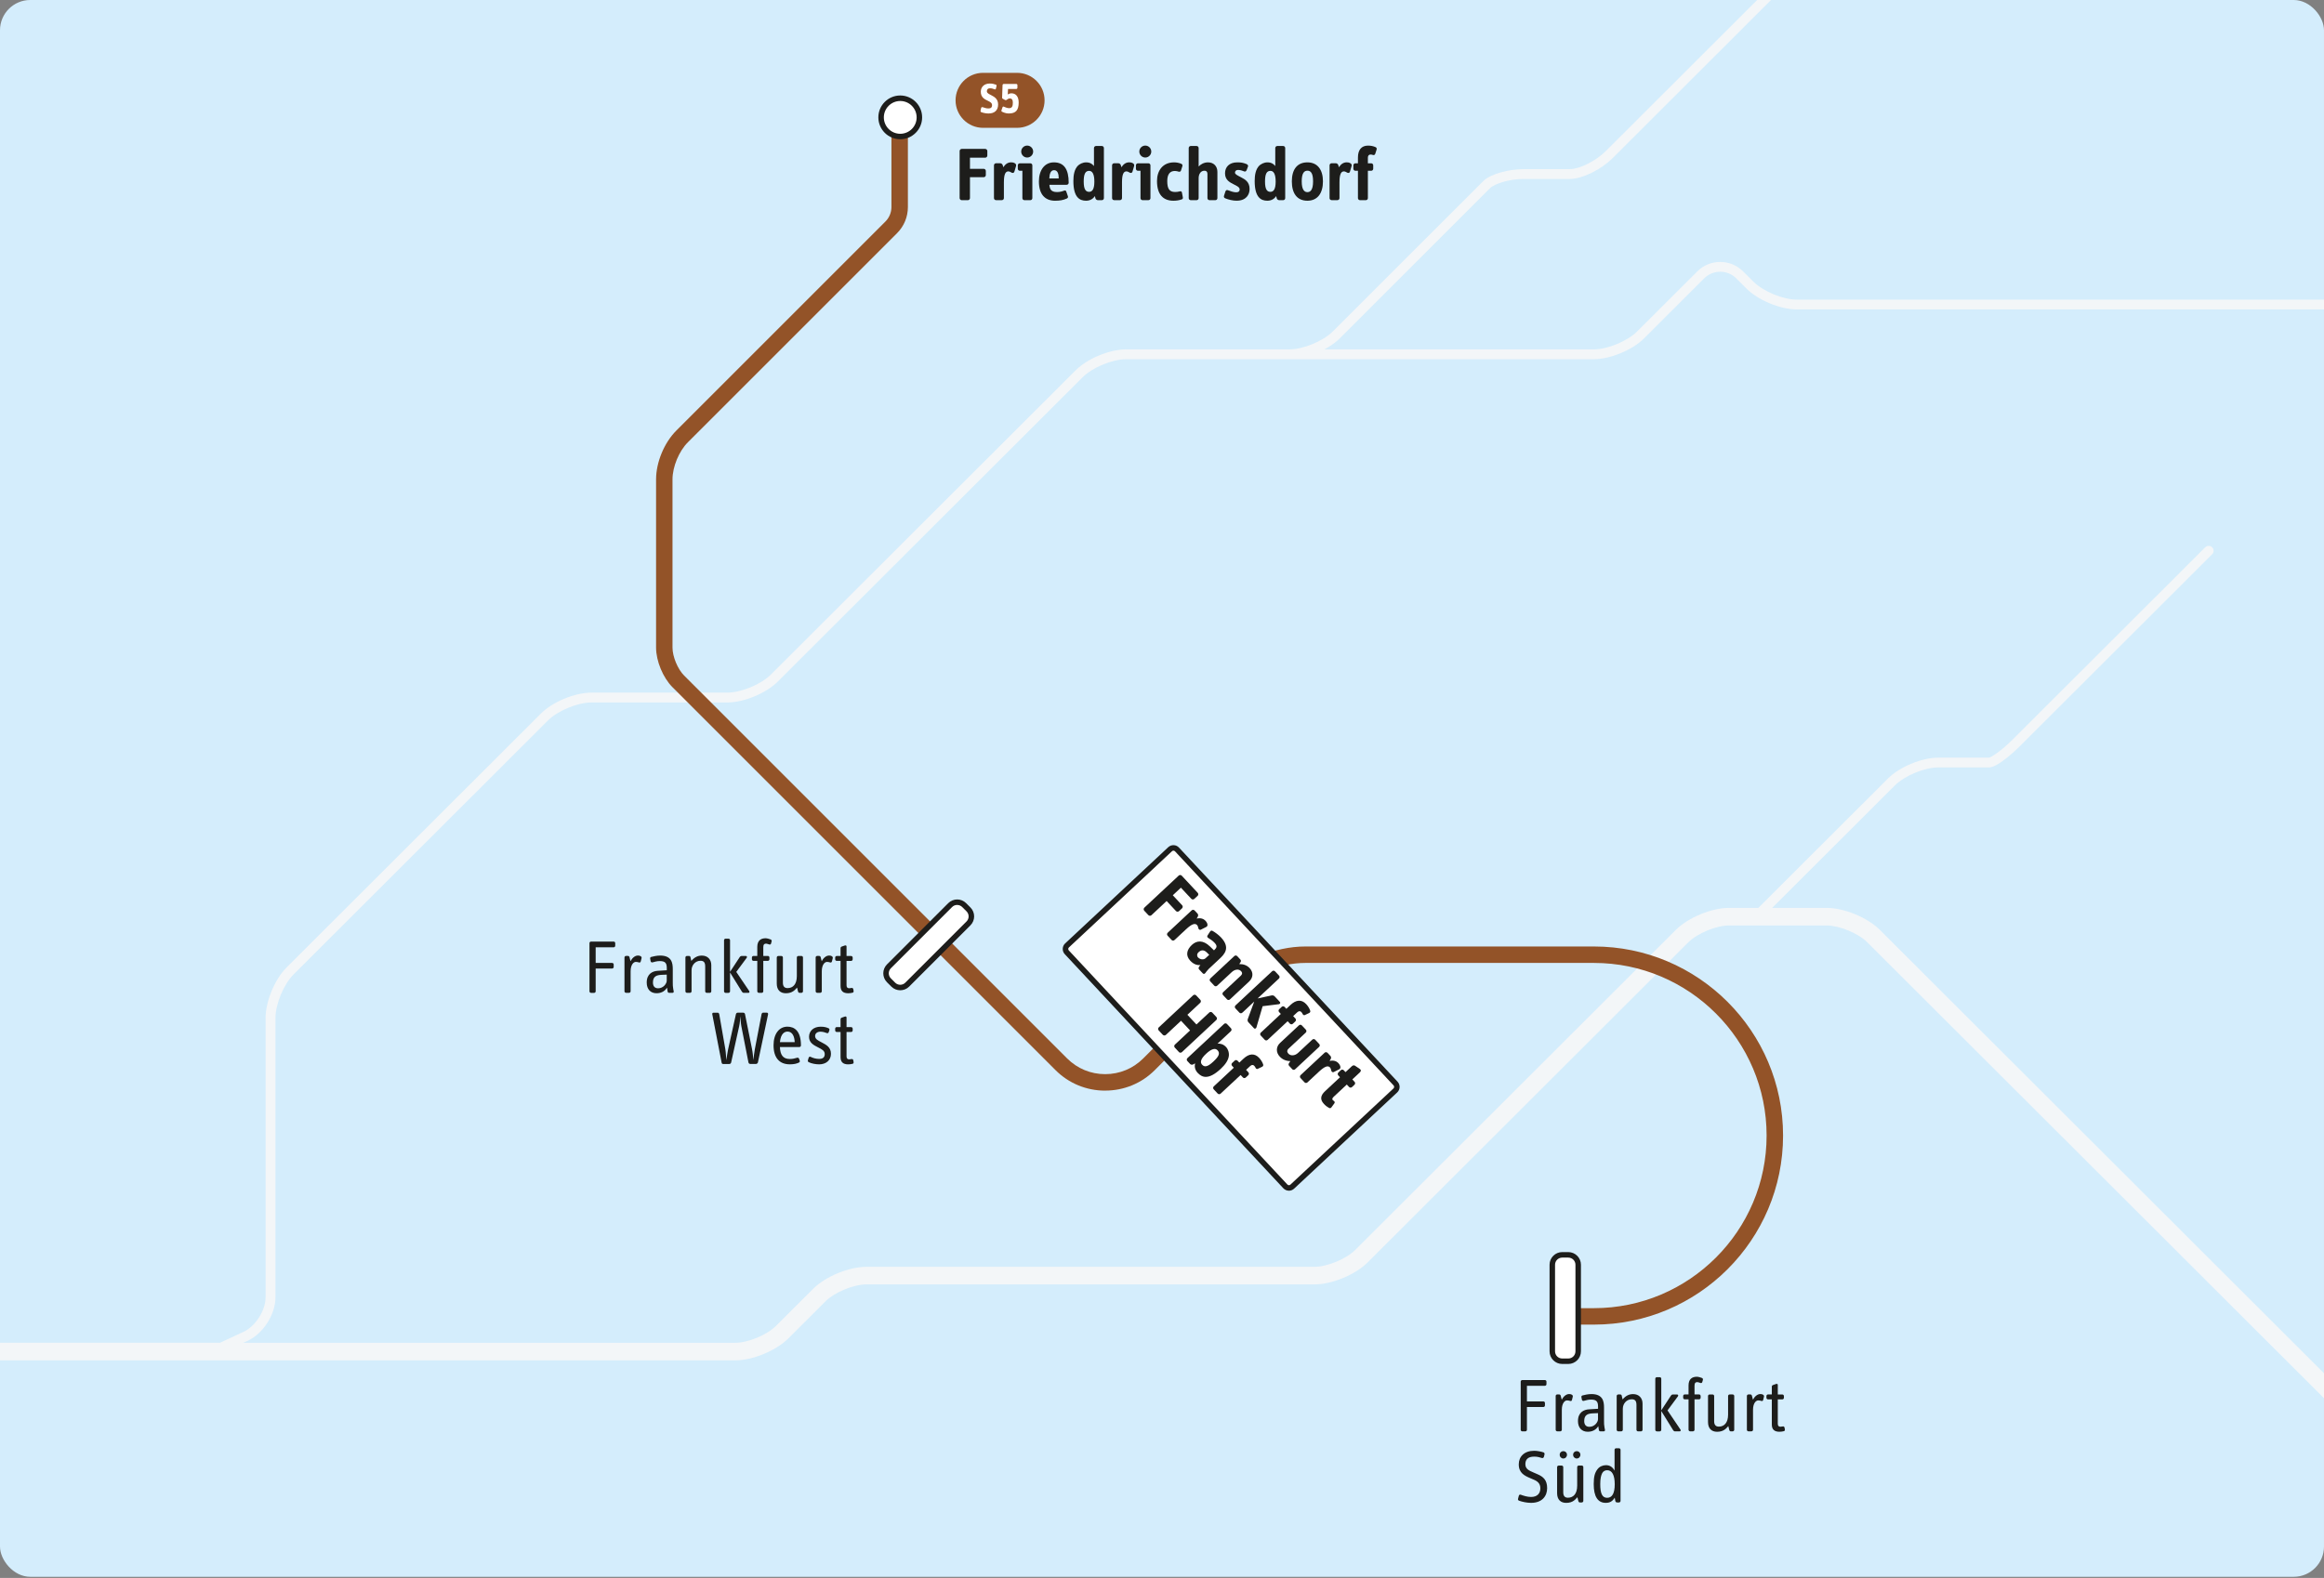 <?xml version="1.0" encoding="UTF-8"?>
<svg xmlns="http://www.w3.org/2000/svg" width="1920" height="1304" viewBox="0 0 1920 1304" fill="none">
  <rect x="0" y="0" width="1920" height="1304" fill="#808080" stroke="none"/>
  <g clip-path="url(#clip0_4075_39586)">
    <rect width="1920" height="1303.07" rx="25" fill="#D4EDFC"></rect>
    <path d="M2044.24 1258.93L1553.05 768.442C1542.84 758.249 1523.52 750.274 1509.11 750.274H1464.13L1565.5 649.059C1573.55 641.015 1590.01 634.205 1601.43 634.205H1643.28C1651.07 634.205 1667.7 617.682 1668.41 616.974L1827.61 458.01C1829.19 456.433 1829.19 453.874 1827.61 452.297C1826.03 450.72 1823.46 450.72 1821.86 452.297L1662.67 611.261C1653.33 620.585 1645.12 625.818 1643.28 626.115H1601.43C1587.74 626.115 1569.46 633.679 1559.77 643.346L1452.69 750.274H1428.48C1414.04 750.274 1394.75 758.249 1384.54 768.442L1119.61 1032.99C1112.2 1040.39 1096.47 1046.9 1085.99 1046.9H715.747C701.306 1046.9 682.013 1054.88 671.806 1065.07L641.048 1095.78C633.633 1103.19 617.91 1109.7 607.428 1109.7H201.023L204.616 1108.03C217.478 1102.05 227.57 1086.28 227.57 1072.11V841.251C227.57 829.847 234.39 813.439 242.446 805.372L452.72 595.378C460.776 587.334 477.231 580.524 488.628 580.524H600.883C614.569 580.524 632.854 572.959 642.535 563.293L894.485 311.707C902.541 303.663 918.996 296.852 930.416 296.852H1065.58H1316.64C1330.32 296.852 1348.61 289.288 1358.29 279.621L1407.97 230.008C1411.47 226.512 1416.17 224.569 1421.18 224.569C1426.19 224.569 1430.86 226.489 1434.38 230.008L1442.87 238.487C1452.55 248.153 1470.84 255.717 1484.53 255.717H2039.09C2041.34 255.717 2043.15 253.912 2043.15 251.673C2043.15 249.433 2041.34 247.628 2039.09 247.628H1484.53C1473.11 247.628 1456.67 240.817 1448.6 232.773L1440.1 224.295C1435.07 219.267 1428.34 216.479 1421.18 216.479C1414.02 216.479 1407.29 219.244 1402.25 224.272L1352.57 273.885C1344.49 281.93 1328.06 288.74 1316.64 288.74H1094.12C1099.06 286.112 1103.52 282.981 1106.91 279.599L1231.11 155.44C1234.68 151.875 1246.88 147.898 1258.67 147.898H1296.86C1307.07 147.898 1322.63 140.334 1332.31 130.667L1492.4 -29.211C1493.98 -30.788 1493.98 -33.347 1492.4 -34.924C1490.82 -36.501 1488.26 -36.501 1486.65 -34.924L1326.57 124.931C1318.51 132.975 1304.9 139.785 1296.86 139.785H1258.67C1247.18 139.785 1231.59 143.488 1225.37 149.704L1101.17 273.863C1093.11 281.93 1076.66 288.717 1065.26 288.717H954.88C954.88 288.717 954.858 288.717 954.835 288.717H930.393C916.707 288.717 898.421 296.281 888.74 305.948L636.791 557.534C628.735 565.578 612.28 572.388 600.86 572.388H488.605C474.92 572.388 456.611 579.952 446.953 589.619L236.679 799.613C226.998 809.28 219.423 827.539 219.423 841.205V1072.06C219.423 1082.96 211.07 1096.06 201.16 1100.65L181.776 1109.66H-392.108C-402.59 1109.66 -418.312 1103.17 -425.727 1095.74L-465.343 1056.18L-473.238 1048.3C-483.445 1038.1 -502.738 1030.11 -517.179 1030.11H-654.768C-658.796 1030.11 -662.069 1033.37 -662.069 1037.4C-662.069 1041.42 -658.796 1044.69 -654.768 1044.69H-517.202C-506.697 1044.69 -490.998 1051.18 -483.583 1058.6L-233.876 1307.95C-226.461 1315.35 -219.938 1331.05 -219.938 1341.52V1705.04C-219.938 1709.06 -216.666 1712.33 -212.638 1712.33C-208.61 1712.33 -205.337 1709.06 -205.337 1705.04V1341.52C-205.337 1327.1 -213.325 1307.84 -223.532 1297.64L-397.555 1123.87C-395.678 1124.1 -393.848 1124.21 -392.108 1124.21H607.383C621.824 1124.21 641.116 1116.24 651.323 1106.05L682.082 1075.33C689.497 1067.93 705.219 1061.44 715.701 1061.44H1085.95C1100.39 1061.44 1119.68 1053.46 1129.89 1043.27L1394.81 778.726C1402.23 771.321 1417.95 764.808 1428.43 764.808H1509.08C1519.56 764.808 1535.29 771.298 1542.7 778.726L2033.9 1269.21C2035.32 1270.63 2037.19 1271.34 2039.05 1271.34C2040.9 1271.34 2042.78 1270.63 2044.2 1269.21C2047.06 1266.36 2047.06 1261.76 2044.2 1258.91L2044.24 1258.93Z" fill="#F3F6F8"></path>
    <path d="M506.943 782.855H492.123V795.772H505.674C506.445 795.772 507.011 796.338 507.011 797.041V799.012C507.011 799.828 506.445 800.394 505.674 800.394H492.123V819.248C492.123 819.95 491.489 820.517 490.786 820.517H488.339C487.636 820.517 487.002 819.95 487.002 819.248V779.388C487.002 778.64 487.636 778.119 488.339 778.119H506.943C507.646 778.119 508.28 778.618 508.28 779.388V781.473C508.28 782.221 507.782 782.855 506.943 782.855Z" fill="#1D1D1B"></path>
    <path d="M529.467 794.163C529.217 795.046 528.968 795.681 527.881 795.364C526.997 795.114 526.294 794.911 525.297 794.911C523.462 794.911 520.992 797.199 520.992 802.683V819.203C520.992 819.905 520.357 820.472 519.655 820.472H517.253C516.55 820.472 515.916 819.905 515.916 819.203V791.24C515.916 790.492 516.55 789.971 517.253 789.971H518.703C519.338 789.971 519.836 790.288 520.04 790.922L520.924 794.344C522.057 792.123 524.277 789.653 527.065 789.653C529.082 789.653 530.351 790.605 530.033 791.874L529.467 794.14V794.163Z" fill="#1D1D1B"></path>
    <path d="M555.527 820.494H552.944C552.242 820.494 551.675 820.177 551.562 819.361L551.063 816.189C549.046 819.542 545.738 820.811 542.384 820.811C537.512 820.811 534.294 817.594 534.294 811.951C534.294 804.79 539.098 802.524 543.472 802.275L550.882 801.822V800.168C550.882 796.179 549.862 794.231 545.126 794.231C542.543 794.231 540.821 794.865 539.121 795.296C538.351 795.477 537.671 795.114 537.535 794.344L537.15 792.327C537.014 791.579 537.286 790.99 538.033 790.809C539.733 790.356 542.656 789.676 545.375 789.676C554.938 789.676 555.822 795.817 555.822 800.87V812.064C555.822 813.719 555.822 815.418 556.207 817.322L556.592 819.225C556.728 819.973 556.275 820.494 555.573 820.494H555.527ZM550.837 805.425L546.599 805.606C542.498 805.787 539.438 806.807 539.438 811.928C539.438 815.214 541.093 816.732 543.744 816.732C548.049 816.732 550.837 812.88 550.837 810.41V805.402V805.425Z" fill="#1D1D1B"></path>
    <path d="M586.346 820.494H583.944C583.241 820.494 582.607 819.927 582.607 819.225V798.717C582.607 795.363 581.474 793.981 578.687 793.981C574.585 793.981 571.345 797.471 571.345 801.822V819.225C571.345 819.927 570.71 820.494 570.008 820.494H567.606C566.903 820.494 566.269 819.927 566.269 819.225V791.262C566.269 790.514 566.903 789.993 567.606 789.993H568.988C569.872 789.993 570.257 790.242 570.438 791.013L571.141 794.117C573.86 790.945 576.579 789.698 579.865 789.698C584.601 789.698 587.638 792.871 587.638 797.607V819.248C587.638 819.95 587.003 820.517 586.301 820.517L586.346 820.494Z" fill="#1D1D1B"></path>
    <path d="M618.252 820.494H614.4C613.766 820.494 613.267 820.041 612.882 819.429L603.138 803.68V819.248C603.138 819.95 602.503 820.517 601.801 820.517H599.512C598.81 820.517 598.175 819.95 598.175 819.248V776.986C598.175 776.215 598.81 775.717 599.512 775.717H601.801C602.503 775.717 603.138 776.215 603.138 776.986V803.113L611.114 790.967C611.431 790.469 611.93 790.016 612.768 790.016H616.19C617.074 790.016 617.391 790.899 616.893 791.534L608.282 803.181L618.977 818.998C619.431 819.633 619.159 820.517 618.275 820.517L618.252 820.494Z" fill="#1D1D1B"></path>
    <path d="M636.993 779.818C636.812 780.453 636.223 780.702 635.543 780.521C634.909 780.34 633.64 779.818 632.824 779.818C631.487 779.818 630.603 780.521 630.603 782.787V789.993H634.41C635.113 789.993 635.679 790.627 635.679 791.33V792.712C635.679 793.415 635.113 794.049 634.41 794.049H630.603V819.225C630.603 819.928 629.969 820.494 629.266 820.494H626.977C626.343 820.494 625.64 819.928 625.64 819.225V794.049H622.468C621.698 794.049 621.199 793.415 621.199 792.712V791.33C621.199 790.627 621.698 789.993 622.468 789.993H625.64V782.583C625.64 777.326 628.541 775.377 632.529 775.377C633.549 775.377 635.747 775.943 636.767 776.397C637.469 776.714 637.651 777.416 637.469 778.096L636.971 779.796L636.993 779.818Z" fill="#1D1D1B"></path>
    <path d="M662.031 820.494H660.581C659.946 820.494 659.516 820.109 659.312 819.429L658.496 816.143C656.91 817.843 654.825 820.834 649.25 820.834C644.628 820.834 641.727 818.115 641.727 812.79V791.285C641.727 790.537 642.362 790.016 643.064 790.016H645.466C646.169 790.016 646.803 790.514 646.803 791.285V812.155C646.803 815.26 648.253 816.574 650.655 816.574C655.142 816.574 658.315 813.356 658.315 806.649V791.262C658.315 790.514 658.949 789.993 659.652 789.993H662.054C662.756 789.993 663.391 790.492 663.391 791.262V819.225C663.391 819.928 662.756 820.494 662.054 820.494H662.031Z" fill="#1D1D1B"></path>
    <path d="M687.412 794.163C687.163 795.046 686.914 795.681 685.826 795.364C684.942 795.114 684.24 794.911 683.243 794.911C681.407 794.911 678.937 797.199 678.937 802.683V819.203C678.937 819.905 678.303 820.472 677.6 820.472H675.198C674.496 820.472 673.861 819.905 673.861 819.203V791.24C673.861 790.492 674.496 789.971 675.198 789.971H676.648C677.283 789.971 677.781 790.288 677.985 790.922L678.869 794.344C680.002 792.123 682.223 789.653 685.01 789.653C687.027 789.653 688.296 790.605 687.979 791.874L687.412 794.14V794.163Z" fill="#1D1D1B"></path>
    <path d="M704.249 820.381C703.365 820.63 702.096 820.834 700.759 820.834C696.454 820.834 694.437 818.863 694.437 814.829V794.072H691.264C690.494 794.072 689.995 793.437 689.995 792.735V791.353C689.995 790.65 690.494 790.016 691.264 790.016H694.437V783.626C694.437 782.923 694.822 782.425 695.389 782.243L697.723 781.427C698.47 781.178 699.377 781.11 699.377 782.13V790.038H703.184C703.886 790.038 704.453 790.673 704.453 791.375V792.758C704.453 793.46 703.886 794.095 703.184 794.095H699.377V814.217C699.377 815.917 700.079 816.687 701.643 816.687C702.141 816.687 702.98 816.551 703.614 816.438C704.249 816.302 704.815 816.755 704.951 817.458L705.201 818.795C705.337 819.542 705.133 820.177 704.249 820.449V820.381Z" fill="#1D1D1B"></path>
    <path d="M626.16 878.006C626.024 878.709 625.141 879.275 624.461 879.275H620.042C619.226 879.275 618.524 878.89 618.343 878.006L612.451 847.959C611.998 845.557 611.816 841.954 611.635 839.801C611.499 841.886 611.25 845.557 610.683 848.027L604.044 878.029C603.862 878.845 603.228 879.298 602.458 879.298H597.518C596.747 879.298 596.385 879.049 596.181 878.165L588.453 838.169C588.317 837.467 588.703 836.9 589.405 836.9H592.94C593.643 836.9 594.073 837.467 594.209 838.169L599.262 867.152C599.716 869.803 599.829 873.996 600.078 876.126C600.395 873.905 601.03 869.486 601.528 867.197L607.987 838.147C608.168 837.399 608.734 836.878 609.437 836.878H614.06C614.808 836.878 615.397 837.444 615.51 838.147L621.334 867.129C621.9 869.849 622.218 873.837 622.399 876.103C622.648 873.837 623.101 869.849 623.6 867.175L629.174 838.124C629.31 837.421 629.809 836.855 630.511 836.855H633.548C634.25 836.855 634.681 837.489 634.567 838.192L626.16 877.984V878.006Z" fill="#1D1D1B"></path>
    <path d="M660.468 865.271H644.334C644.583 871.662 646.804 875.151 652.491 875.151C654.893 875.151 656.593 874.698 658.496 874.132C659.38 873.882 659.879 874.313 660.151 874.947L660.717 876.534C660.966 877.236 660.649 877.871 659.901 878.188C658.202 878.936 656.162 879.57 652.559 879.57C643.835 879.57 639.076 874.064 639.076 863.821C639.076 854.258 643.767 848.435 650.52 848.435C656.344 848.435 661.714 851.97 661.714 863.934C661.714 864.637 661.148 865.271 660.445 865.271H660.468ZM650.656 852.491C648.571 852.491 645.081 853.692 644.334 861.215H656.548C656.412 856.978 654.848 852.491 650.656 852.491Z" fill="#1D1D1B"></path>
    <path d="M676.603 879.57C673.883 879.57 670.462 878.935 668.196 877.802C667.425 877.417 667.244 876.851 667.493 876.103L668.06 874.199C668.309 873.316 669.011 873.066 669.714 873.384C671.731 874.403 674.201 875.083 676.739 875.083C679.911 875.083 681.361 873.701 681.361 871.095C681.361 868.308 679.027 867.175 675.923 865.588C672.32 863.753 668.4 861.781 668.4 856.864C668.4 851.947 672.139 848.457 678.076 848.457C681.044 848.457 682.948 849.024 684.602 849.794C685.236 850.111 685.418 850.746 685.168 851.494L684.602 853.08C684.353 853.828 683.718 853.964 683.016 853.714C681.747 853.216 679.798 852.581 677.894 852.581C675.039 852.581 673.408 854.1 673.408 856.184C673.408 858.722 675.81 859.855 678.597 861.306C682.653 863.458 686.505 865.362 686.505 870.868C686.505 875.99 682.698 879.593 676.625 879.593L676.603 879.57Z" fill="#1D1D1B"></path>
    <path d="M704.249 879.14C703.365 879.389 702.096 879.593 700.759 879.593C696.454 879.593 694.437 877.621 694.437 873.588V852.831H691.264C690.494 852.831 689.995 852.196 689.995 851.494V850.112C689.995 849.409 690.494 848.775 691.264 848.775H694.437V842.384C694.437 841.682 694.822 841.183 695.389 841.002L697.723 840.186C698.47 839.937 699.377 839.869 699.377 840.889V848.797H703.184C703.886 848.797 704.453 849.432 704.453 850.134V851.516C704.453 852.219 703.886 852.853 703.184 852.853H699.377V872.976C699.377 874.676 700.079 875.446 701.643 875.446C702.141 875.446 702.98 875.31 703.614 875.197C704.249 875.061 704.815 875.514 704.951 876.216L705.201 877.553C705.337 878.324 705.133 878.936 704.249 879.208V879.14Z" fill="#1D1D1B"></path>
    <path d="M1276.29 1145.22H1261.49V1158.14H1275.04C1275.79 1158.14 1276.38 1158.7 1276.38 1159.4V1161.38C1276.38 1162.19 1275.81 1162.76 1275.04 1162.76H1261.49V1181.61C1261.49 1182.31 1260.86 1182.88 1260.15 1182.88H1257.68C1256.98 1182.88 1256.35 1182.31 1256.35 1181.61V1141.75C1256.35 1141 1256.98 1140.48 1257.68 1140.48H1276.29C1276.99 1140.48 1277.63 1140.98 1277.63 1141.75V1143.84C1277.63 1144.58 1277.13 1145.22 1276.29 1145.22Z" fill="#1D1D1B"></path>
    <path d="M1298.81 1156.55C1298.57 1157.43 1298.32 1158.07 1297.23 1157.75C1296.34 1157.5 1295.64 1157.3 1294.62 1157.3C1292.79 1157.3 1290.32 1159.56 1290.32 1165.07V1181.59C1290.32 1182.29 1289.68 1182.86 1288.98 1182.86H1286.58C1285.88 1182.86 1285.24 1182.29 1285.24 1181.59V1153.63C1285.24 1152.88 1285.88 1152.36 1286.58 1152.36H1288.03C1288.66 1152.36 1289.16 1152.67 1289.37 1153.31L1290.25 1156.73C1291.38 1154.51 1293.6 1152.04 1296.39 1152.04C1298.41 1152.04 1299.68 1152.99 1299.36 1154.26L1298.79 1156.53L1298.81 1156.55Z" fill="#1D1D1B"></path>
    <path d="M1324.9 1182.88H1322.31C1321.61 1182.88 1321.04 1182.56 1320.93 1181.75L1320.43 1178.58C1318.42 1181.93 1315.11 1183.2 1311.75 1183.2C1306.88 1183.2 1303.66 1179.98 1303.66 1174.34C1303.66 1167.18 1308.47 1164.91 1312.84 1164.66L1320.25 1164.21V1162.55C1320.25 1158.57 1319.23 1156.62 1314.5 1156.62C1311.91 1156.62 1310.19 1157.25 1308.49 1157.68C1307.74 1157.86 1307.04 1157.5 1306.9 1156.73L1306.52 1154.71C1306.38 1153.97 1306.66 1153.38 1307.4 1153.2C1309.1 1152.74 1312.03 1152.06 1314.75 1152.06C1324.31 1152.06 1325.19 1158.2 1325.19 1163.26V1174.45C1325.19 1176.11 1325.19 1177.8 1325.58 1179.71L1325.96 1181.61C1326.1 1182.36 1325.64 1182.88 1324.94 1182.88H1324.9ZM1320.21 1167.81L1315.97 1167.99C1311.87 1168.17 1308.81 1169.19 1308.81 1174.32C1308.81 1177.6 1310.46 1179.12 1313.11 1179.12C1317.42 1179.12 1320.21 1175.27 1320.21 1172.8V1167.79V1167.81Z" fill="#1D1D1B"></path>
    <path d="M1355.72 1182.88H1353.31C1352.61 1182.88 1351.98 1182.31 1351.98 1181.61V1161.1C1351.98 1157.75 1350.84 1156.37 1348.06 1156.37C1343.93 1156.37 1340.71 1159.86 1340.71 1164.21V1181.61C1340.71 1182.31 1340.08 1182.88 1339.38 1182.88H1336.98C1336.27 1182.88 1335.64 1182.31 1335.64 1181.61V1153.65C1335.64 1152.9 1336.27 1152.38 1336.98 1152.38H1338.36C1339.24 1152.38 1339.63 1152.63 1339.81 1153.4L1340.51 1156.5C1343.23 1153.33 1345.95 1152.09 1349.23 1152.09C1353.97 1152.09 1357.01 1155.26 1357.01 1159.99V1181.63C1357.01 1182.34 1356.37 1182.9 1355.67 1182.9L1355.72 1182.88Z" fill="#1D1D1B"></path>
    <path d="M1387.6 1182.88H1383.75C1383.11 1182.88 1382.61 1182.43 1382.23 1181.82L1372.48 1166.07V1181.63C1372.48 1182.34 1371.85 1182.9 1371.15 1182.9H1368.88C1368.18 1182.9 1367.54 1182.34 1367.54 1181.63V1139.37C1367.54 1138.62 1368.18 1138.1 1368.88 1138.1H1371.15C1371.85 1138.1 1372.48 1138.6 1372.48 1139.37V1165.5L1380.46 1153.35C1380.78 1152.86 1381.28 1152.4 1382.12 1152.4H1385.54C1386.42 1152.4 1386.74 1153.29 1386.24 1153.92L1377.63 1165.57L1388.32 1181.39C1388.78 1182.02 1388.51 1182.9 1387.62 1182.9L1387.6 1182.88Z" fill="#1D1D1B"></path>
    <path d="M1406.34 1142.18C1406.16 1142.82 1405.59 1143.07 1404.89 1142.89C1404.25 1142.7 1402.99 1142.18 1402.17 1142.18C1400.83 1142.18 1399.95 1142.89 1399.95 1145.15V1152.36H1403.73C1404.44 1152.36 1405 1152.99 1405 1153.69V1155.08C1405 1155.78 1404.44 1156.41 1403.73 1156.41H1399.95V1181.59C1399.95 1182.29 1399.31 1182.86 1398.61 1182.86H1396.35C1395.71 1182.86 1395.01 1182.29 1395.01 1181.59V1156.41H1391.84C1391.09 1156.41 1390.57 1155.78 1390.57 1155.08V1153.69C1390.57 1152.99 1391.07 1152.36 1391.84 1152.36H1395.01V1144.95C1395.01 1139.69 1397.93 1137.74 1401.9 1137.74C1402.92 1137.74 1405.12 1138.31 1406.13 1138.76C1406.84 1139.08 1407.02 1139.78 1406.84 1140.46L1406.34 1142.16V1142.18Z" fill="#1D1D1B"></path>
    <path d="M1431.4 1182.88H1429.95C1429.32 1182.88 1428.89 1182.5 1428.68 1181.82L1427.87 1178.53C1426.28 1180.23 1424.19 1183.22 1418.62 1183.22C1414 1183.22 1411.1 1180.5 1411.1 1175.18V1153.67C1411.1 1152.92 1411.73 1152.4 1412.43 1152.4H1414.84C1415.54 1152.4 1416.17 1152.9 1416.17 1153.67V1174.54C1416.17 1177.65 1417.62 1178.96 1420.03 1178.96C1424.51 1178.96 1427.68 1175.74 1427.68 1169.04V1153.65C1427.68 1152.9 1428.32 1152.38 1429.02 1152.38H1431.42C1432.13 1152.38 1432.76 1152.88 1432.76 1153.65V1181.61C1432.76 1182.31 1432.13 1182.88 1431.42 1182.88H1431.4Z" fill="#1D1D1B"></path>
    <path d="M1456.78 1156.55C1456.53 1157.43 1456.28 1158.07 1455.19 1157.75C1454.31 1157.5 1453.61 1157.3 1452.59 1157.3C1450.75 1157.3 1448.28 1159.56 1448.28 1165.07V1181.59C1448.28 1182.29 1447.65 1182.86 1446.95 1182.86H1444.54C1443.84 1182.86 1443.21 1182.29 1443.21 1181.59V1153.63C1443.21 1152.88 1443.84 1152.36 1444.54 1152.36H1445.99C1446.63 1152.36 1447.13 1152.67 1447.33 1153.31L1448.22 1156.73C1449.35 1154.51 1451.57 1152.04 1454.36 1152.04C1456.37 1152.04 1457.64 1152.99 1457.32 1154.26L1456.76 1156.53L1456.78 1156.55Z" fill="#1D1D1B"></path>
    <path d="M1473.62 1182.74C1472.73 1182.99 1471.46 1183.2 1470.13 1183.2C1465.82 1183.2 1463.81 1181.23 1463.81 1177.19V1156.44H1460.63C1459.88 1156.44 1459.36 1155.8 1459.36 1155.1V1153.72C1459.36 1153.01 1459.86 1152.38 1460.63 1152.38H1463.81V1145.99C1463.81 1145.29 1464.19 1144.79 1464.76 1144.61L1467.09 1143.79C1467.86 1143.54 1468.75 1143.47 1468.75 1144.49V1152.4H1472.53C1473.23 1152.4 1473.8 1153.04 1473.8 1153.74V1155.12C1473.8 1155.82 1473.23 1156.46 1472.53 1156.46H1468.75V1176.58C1468.75 1178.28 1469.45 1179.05 1471.01 1179.05C1471.51 1179.05 1472.35 1178.92 1472.98 1178.8C1473.62 1178.67 1474.18 1179.12 1474.32 1179.82L1474.57 1181.16C1474.7 1181.93 1474.5 1182.54 1473.62 1182.81V1182.74Z" fill="#1D1D1B"></path>
    <path d="M1264.85 1241.96C1261.36 1241.96 1257.44 1241.07 1255.03 1240.19C1254.22 1239.87 1253.97 1239.31 1254.15 1238.6L1254.79 1236.13C1254.97 1235.43 1255.53 1234.93 1256.44 1235.25C1258.71 1236.07 1261.76 1237.09 1264.91 1237.09C1269.97 1237.09 1272.57 1234.23 1272.57 1229.99C1272.57 1226.07 1270.49 1224.24 1267.14 1222.79L1264.17 1221.52C1259.54 1219.55 1254.74 1217.28 1254.74 1210.19C1254.74 1203.73 1259.29 1198.92 1267.52 1198.92C1270.1 1198.92 1273.34 1199.63 1275.25 1200.26C1275.81 1200.44 1276.2 1201.21 1276.02 1201.92L1275.52 1203.93C1275.34 1204.64 1274.57 1205.07 1274.07 1204.95C1271.98 1204.32 1270.15 1203.75 1267.54 1203.75C1262.35 1203.75 1260.2 1206.09 1260.2 1210.01C1260.2 1213.93 1263.17 1215.26 1266.73 1216.78L1270.22 1218.3C1274.91 1220.32 1278.19 1223.04 1278.19 1229.81C1278.19 1236.2 1274.21 1241.96 1264.91 1241.96H1264.85Z" fill="#1D1D1B"></path>
    <path d="M1306.72 1241.64H1305.27C1304.64 1241.64 1304.21 1241.25 1304 1240.57L1303.19 1237.29C1301.6 1238.99 1299.52 1241.98 1293.94 1241.98C1289.32 1241.98 1286.42 1239.26 1286.42 1233.93V1212.43C1286.42 1211.68 1287.05 1211.16 1287.76 1211.16H1290.16C1290.86 1211.16 1291.5 1211.66 1291.5 1212.43V1233.3C1291.5 1236.4 1292.95 1237.72 1295.35 1237.72C1299.83 1237.72 1303.01 1234.5 1303.01 1227.79V1212.41C1303.01 1211.66 1303.64 1211.14 1304.34 1211.14H1306.75C1307.45 1211.14 1308.08 1211.64 1308.08 1212.41V1240.37C1308.08 1241.07 1307.45 1241.64 1306.75 1241.64H1306.72ZM1291.54 1205.31C1289.95 1205.31 1288.57 1203.98 1288.57 1202.21C1288.57 1200.44 1289.95 1199.24 1291.47 1199.24C1293.24 1199.24 1294.58 1200.51 1294.58 1202.21C1294.58 1203.91 1293.31 1205.31 1291.54 1205.31ZM1302.62 1205.31C1301.04 1205.31 1299.65 1203.98 1299.65 1202.21C1299.65 1200.44 1301.04 1199.24 1302.55 1199.24C1304.32 1199.24 1305.66 1200.51 1305.66 1202.21C1305.66 1203.91 1304.39 1205.31 1302.62 1205.31Z" fill="#1D1D1B"></path>
    <path d="M1337.5 1241.64H1336.16C1335.21 1241.64 1334.71 1241.25 1334.51 1240.37L1334.01 1237.65C1332.17 1240.76 1329.91 1241.96 1326.6 1241.96C1320.07 1241.96 1316.67 1236.77 1316.67 1226.53C1316.67 1220.27 1317.56 1217.17 1319.71 1214.24C1321.36 1212.02 1324.08 1210.82 1326.8 1210.82C1329.91 1210.82 1332.24 1212.34 1333.89 1215.31V1198.11C1333.89 1197.34 1334.53 1196.84 1335.23 1196.84H1337.5C1338.2 1196.84 1338.83 1197.34 1338.83 1198.11V1240.37C1338.83 1241.07 1338.2 1241.64 1337.5 1241.64ZM1327.89 1214.99C1325.98 1214.99 1324.53 1215.81 1323.65 1217.46C1322.77 1219.12 1322.06 1221.83 1322.06 1226.46C1322.06 1234.55 1323.83 1237.79 1327.82 1237.79C1331.81 1237.79 1334.03 1234.18 1334.03 1226.59C1334.03 1219 1331.76 1215.01 1327.89 1215.01V1214.99Z" fill="#1D1D1B"></path>
    <path d="M1316.85 1094.66H1295.78V1081.07H1316.85C1395.51 1081.07 1459.5 1017.07 1459.5 938.419C1459.5 859.764 1395.51 795.771 1316.85 795.771H1078.4C1056.71 795.771 1032.76 805.674 1017.39 821.015L992.376 846.032L982.768 836.424L1007.79 811.407C1025.57 793.641 1053.29 782.175 1078.4 782.175H1316.85C1403.01 782.175 1473.1 852.264 1473.1 938.419C1473.1 1024.57 1403.01 1094.66 1316.85 1094.66Z" fill="#935328"></path>
    <path d="M913.02 901.301C897.52 901.301 882.95 895.274 872.027 884.351L555.573 567.897C547.733 560.056 542.022 546.279 542.022 535.175V396.175C542.022 382.058 548.73 365.878 558.7 355.885L731.51 183.053C734.705 179.858 736.472 175.575 736.472 171.02V92.91H750.068V171.02C750.068 179.224 746.896 186.906 741.14 192.661L568.308 365.493C560.944 372.858 555.596 385.752 555.596 396.175V535.175C555.596 542.63 559.901 553.009 565.181 558.266L881.658 874.72C890.02 883.082 901.169 887.682 913.043 887.682C924.94 887.682 936.089 883.082 944.45 874.72L980.911 838.26L990.519 847.868L954.059 884.328C943.136 895.274 928.565 901.279 913.043 901.279L913.02 901.301Z" fill="#935328"></path>
    <path d="M759.538 97.011C759.538 105.736 752.468 112.828 743.721 112.828C734.974 112.828 727.904 105.758 727.904 97.011C727.904 88.264 734.974 81.194 743.721 81.194C752.468 81.194 759.538 88.264 759.538 97.011Z" fill="white"></path>
    <path d="M743.745 115.072C733.774 115.072 725.661 106.959 725.661 96.989C725.661 87.018 733.774 78.906 743.745 78.906C753.715 78.906 761.828 87.018 761.828 96.989C761.828 106.959 753.715 115.072 743.745 115.072ZM743.745 83.46C736.289 83.46 730.194 89.534 730.194 97.011C730.194 104.489 736.267 110.563 743.745 110.563C751.223 110.563 757.296 104.489 757.296 97.011C757.296 89.534 751.223 83.46 743.745 83.46Z" fill="#1D1D1B"></path>
    <path d="M813.95 130.322H801.351V139.5H812.681C813.633 139.5 814.449 140.316 814.449 141.267V144.689C814.449 145.641 813.633 146.457 812.681 146.457H801.351V163.679C801.351 164.63 800.535 165.446 799.583 165.446H794.575C793.624 165.446 792.808 164.63 792.808 163.679V124.816C792.808 123.864 793.624 123.048 794.575 123.048H813.927C814.879 123.048 815.695 123.864 815.695 124.816V128.555C815.695 129.507 814.879 130.322 813.927 130.322H813.95Z" fill="#1D1D1B"></path>
    <path d="M838.061 141.766C837.744 142.786 837.042 143.103 836.158 142.831C835.274 142.582 834.39 141.63 833.053 141.63C830.651 141.63 829.382 144.1 829.382 150.671V163.701C829.382 164.653 828.635 165.401 827.683 165.401H822.879C821.927 165.401 821.179 164.653 821.179 163.701V136.622C821.179 135.67 821.95 134.922 822.879 134.922H826.368C827.32 134.922 828.204 135.625 828.453 136.622L828.906 138.208C830.425 135.874 832.396 134.152 835.365 134.152C836.452 134.152 837.268 134.333 837.971 134.65C839.421 135.353 839.67 136.237 839.421 137.188L838.084 141.743L838.061 141.766Z" fill="#1D1D1B"></path>
    <path d="M851.159 165.423H846.355C845.403 165.423 844.655 164.675 844.655 163.724V141.131H842.57C841.618 141.131 840.871 140.383 840.871 139.432V136.644C840.871 135.693 841.618 134.945 842.57 134.945H851.181C852.133 134.945 852.881 135.693 852.881 136.644V163.724C852.881 164.675 852.133 165.423 851.181 165.423H851.159ZM848.621 130.186C845.901 130.186 843.681 127.965 843.681 125.246C843.681 122.527 845.901 120.306 848.621 120.306C851.34 120.306 853.561 122.527 853.561 125.246C853.561 127.965 851.34 130.186 848.621 130.186Z" fill="#1D1D1B"></path>
    <path d="M881.205 152.711H866.975C867.292 156.064 868.108 158.716 873.297 158.716C875.767 158.716 877.534 158.149 879.234 157.515C880.299 157.129 880.752 157.696 881.001 158.534L882.27 162.205C882.588 163.157 882.021 163.792 881.251 164.109C878.395 165.378 875.744 165.876 871.643 165.876C863.485 165.876 858.296 160.755 858.296 149.923C858.296 140.746 862.918 134.174 870.691 134.174C879.053 134.174 882.905 139.862 882.905 151.011C882.905 151.963 882.157 152.711 881.205 152.711ZM870.895 140.633C867.926 140.633 867.088 143.737 866.907 147.476H874.679C874.679 143.873 873.863 140.633 870.872 140.633H870.895Z" fill="#1D1D1B"></path>
    <path d="M910.325 165.423H907.039C906.088 165.423 905.204 164.721 904.955 163.724L904.569 162.069C903.232 163.973 901.034 165.876 897.227 165.876C892.106 165.876 886.781 163.293 886.781 149.606C886.781 144.666 887.597 139.862 890.565 136.894C891.834 135.625 894.485 134.174 897.273 134.174C900.558 134.174 902.394 135.511 903.799 137.211V122.346C903.799 121.394 904.547 120.646 905.498 120.646H910.302C911.254 120.646 912.002 121.416 912.002 122.346V163.724C912.002 164.675 911.254 165.423 910.302 165.423H910.325ZM899.811 141.199C896.638 141.199 895.324 143.85 895.324 150.059C895.324 156.767 897.159 158.534 899.811 158.534C902.462 158.534 904.116 156.2 904.116 150.059C904.116 143.918 902.462 141.199 899.811 141.199Z" fill="#1D1D1B"></path>
    <path d="M935.637 141.766C935.32 142.786 934.618 143.103 933.734 142.831C932.85 142.582 931.966 141.63 930.629 141.63C928.227 141.63 926.958 144.1 926.958 150.671V163.701C926.958 164.653 926.211 165.401 925.259 165.401H920.455C919.503 165.401 918.755 164.653 918.755 163.701V136.622C918.755 135.67 919.503 134.922 920.455 134.922H923.944C924.896 134.922 925.78 135.625 926.029 136.622L926.482 138.208C928.001 135.874 929.972 134.152 932.941 134.152C934.006 134.152 934.844 134.333 935.524 134.65C936.974 135.353 937.224 136.237 936.974 137.188L935.637 141.743V141.766Z" fill="#1D1D1B"></path>
    <path d="M948.734 165.423H943.93C942.979 165.423 942.231 164.675 942.231 163.724V141.131H940.146C939.194 141.131 938.447 140.383 938.447 139.432V136.644C938.447 135.693 939.194 134.945 940.146 134.945H948.757C949.709 134.945 950.457 135.693 950.457 136.644V163.724C950.457 164.675 949.709 165.423 948.757 165.423H948.734ZM946.197 130.186C943.477 130.186 941.257 127.965 941.257 125.246C941.257 122.527 943.477 120.306 946.197 120.306C948.916 120.306 951.137 122.527 951.137 125.246C951.137 127.965 948.916 130.186 946.197 130.186Z" fill="#1D1D1B"></path>
    <path d="M976.2 164.811C974.183 165.559 971.781 165.876 969.424 165.876C961.13 165.876 955.873 160.936 955.873 149.606C955.873 140.995 960.609 134.174 970.036 134.174C971.939 134.174 973.956 134.56 975.724 135.262C976.857 135.715 977.061 136.531 976.857 137.233L975.724 140.837C975.474 141.584 974.908 142.173 973.707 141.856C972.823 141.607 972.053 141.29 970.67 141.29C966.614 141.29 964.348 143.896 964.348 149.651C964.348 155.974 966.116 158.648 970.806 158.648C971.939 158.648 973.526 158.512 974.727 158.149C975.792 157.832 976.313 158.33 976.494 159.214L977.197 162.953C977.378 163.837 977.197 164.471 976.177 164.857L976.2 164.811Z" fill="#1D1D1B"></path>
    <path d="M1004.05 165.423H999.245C998.293 165.423 997.545 164.675 997.545 163.724V143.737C997.545 142.219 996.911 141.086 994.962 141.086C992.243 141.086 990.271 143.556 990.271 147.34V163.724C990.271 164.675 989.523 165.423 988.572 165.423H983.768C982.816 165.423 982.068 164.675 982.068 163.724V122.346C982.068 121.394 982.816 120.646 983.768 120.646H988.572C989.523 120.646 990.271 121.416 990.271 122.346V137.596C991.971 135.761 994.69 134.174 997.999 134.174C1002.73 134.174 1005.77 137.347 1005.77 142.083V163.724C1005.77 164.675 1005.02 165.423 1004.07 165.423H1004.05Z" fill="#1D1D1B"></path>
    <path d="M1021.7 165.876C1018.42 165.876 1014.99 164.993 1012.27 163.905C1011.32 163.52 1010.94 162.772 1011.21 161.888L1012.34 158.353C1012.66 157.401 1013.36 156.767 1014.36 157.152C1016.65 157.968 1018.98 158.92 1021.32 158.92C1023.33 158.92 1024.17 157.968 1024.17 156.631C1024.17 154.727 1022.02 153.73 1019.48 152.461C1016.06 150.694 1012.07 148.858 1012.07 143.216C1012.07 138.095 1015.49 134.174 1022.13 134.174C1025.3 134.174 1026.94 134.424 1029.79 135.557C1030.67 135.942 1031.38 136.69 1031.06 137.573L1029.99 140.429C1029.61 141.38 1028.93 142.015 1028.02 141.698C1026.75 141.244 1024.99 140.429 1022.83 140.429C1021.07 140.429 1020.3 141.494 1020.3 142.717C1020.3 144.1 1022.77 145.187 1025.42 146.57C1028.7 148.269 1032.37 150.422 1032.37 156.178C1032.37 160.8 1029.59 165.854 1021.68 165.854L1021.7 165.876Z" fill="#1D1D1B"></path>
    <path d="M1060.11 165.423H1056.83C1055.87 165.423 1054.99 164.721 1054.74 163.724L1054.36 162.069C1053.02 163.973 1050.82 165.876 1047.01 165.876C1041.89 165.876 1036.57 163.293 1036.57 149.606C1036.57 144.666 1037.38 139.862 1040.35 136.894C1041.62 135.625 1044.27 134.174 1047.06 134.174C1050.34 134.174 1052.18 135.511 1053.58 137.211V122.346C1053.58 121.394 1054.33 120.646 1055.28 120.646H1060.09C1061.04 120.646 1061.79 121.416 1061.79 122.346V163.724C1061.79 164.675 1061.04 165.423 1060.09 165.423H1060.11ZM1049.6 141.199C1046.42 141.199 1045.11 143.85 1045.11 150.059C1045.11 156.767 1046.95 158.534 1049.6 158.534C1052.25 158.534 1053.9 156.2 1053.9 150.059C1053.9 143.918 1052.25 141.199 1049.6 141.199Z" fill="#1D1D1B"></path>
    <path d="M1080.12 165.876C1071.58 165.876 1067.27 159.803 1067.27 149.878C1067.27 139.953 1071.76 134.174 1080.12 134.174C1088.48 134.174 1092.97 140.247 1092.97 149.878C1092.97 159.509 1088.66 165.876 1080.12 165.876ZM1080.12 141.063C1077.65 141.063 1075.43 142.763 1075.43 149.855C1075.43 156.948 1077.72 158.784 1080.12 158.784C1082.52 158.784 1084.81 157.129 1084.81 149.855C1084.81 142.581 1082.59 141.063 1080.12 141.063Z" fill="#1D1D1B"></path>
    <path d="M1115.31 141.766C1115 142.786 1114.29 143.103 1113.41 142.831C1112.53 142.582 1111.64 141.63 1110.3 141.63C1107.9 141.63 1106.63 144.1 1106.63 150.671V163.701C1106.63 164.653 1105.89 165.401 1104.93 165.401H1100.13C1099.18 165.401 1098.43 164.653 1098.43 163.701V136.622C1098.43 135.67 1099.18 134.922 1100.13 134.922H1103.62C1104.57 134.922 1105.46 135.625 1105.7 136.622L1106.16 138.208C1107.68 135.874 1109.65 134.152 1112.62 134.152C1113.68 134.152 1114.52 134.333 1115.2 134.65C1116.65 135.353 1116.9 136.237 1116.65 137.188L1115.31 141.743V141.766Z" fill="#1D1D1B"></path>
    <path d="M1136.11 127.218C1135.86 128.034 1134.98 128.351 1134.14 128.034C1133.51 127.784 1133.01 127.716 1132.17 127.716C1131.15 127.716 1130.09 128.419 1130.09 130.254V134.945H1132.81C1133.76 134.945 1134.5 135.693 1134.5 136.645V139.432C1134.5 140.384 1133.76 141.131 1132.81 141.131H1130.09V163.724C1130.09 164.676 1129.34 165.424 1128.39 165.424H1123.58C1122.63 165.424 1121.88 164.676 1121.88 163.724V141.131H1119.8C1118.85 141.131 1118.1 140.384 1118.1 139.432V136.645C1118.1 135.693 1118.85 134.945 1119.8 134.945H1121.88V130.209C1121.88 123.887 1124.74 120.329 1130.24 120.329C1132.65 120.329 1134.62 120.782 1136.45 121.598C1137.41 122.051 1137.52 122.799 1137.27 123.683L1136.14 127.218H1136.11Z" fill="#1D1D1B"></path>
    <path d="M862.985 82.916C862.985 95.47 852.811 105.645 840.234 105.645H812.203C799.649 105.645 789.452 95.47 789.452 82.916C789.452 70.363 799.627 60.188 812.203 60.188H840.234C852.788 60.188 862.985 70.363 862.985 82.916Z" fill="#935328"></path>
    <path d="M816.827 93.794C814.629 93.794 812.318 93.318 810.664 92.683C810.188 92.502 809.984 91.958 810.097 91.46L810.596 89.194C810.709 88.65 811.344 88.401 811.865 88.582C813.338 89.08 814.856 89.624 816.669 89.624C818.482 89.624 819.592 88.876 819.592 86.882C819.592 85.001 817.96 84.186 816.102 83.279C813.474 82.01 810.301 80.537 810.301 75.779C810.301 71.813 813.179 69.026 817.734 69.026C819.728 69.026 821.405 69.434 822.787 69.955C823.331 70.182 823.399 70.635 823.286 71.133L822.787 73.263C822.674 73.762 822.289 74.056 821.631 73.807C820.544 73.422 819.637 72.969 817.87 72.969C816.216 72.969 815.309 73.762 815.309 75.484C815.309 76.957 817.031 77.682 818.98 78.702C821.586 80.039 824.6 81.806 824.6 86.384C824.6 91.256 821.495 93.771 816.85 93.771L816.827 93.794Z" fill="white"></path>
    <path d="M833.483 93.794C830.877 93.794 828.724 92.751 827.749 92.275C827.319 92.049 827.206 91.618 827.387 91.12L828.248 88.627C828.429 88.151 828.792 87.902 829.268 88.129C829.993 88.446 832.078 89.398 833.641 89.398C836.338 89.398 836.768 87.449 836.768 84.752C836.768 82.441 835.93 81.353 834.253 81.353C833.324 81.353 832.531 81.829 831.624 82.509C831.307 82.758 830.899 82.939 830.265 82.577L828.565 81.67C828.135 81.421 827.885 81.263 827.908 80.583L828.271 70.34C828.316 69.796 828.746 69.366 829.29 69.366H839.578C840.122 69.366 840.553 69.796 840.553 70.34V72.538C840.553 73.082 840.122 73.513 839.578 73.513H832.803L832.576 78.135C833.324 77.478 834.593 77.116 835.613 77.116C839.216 77.116 841.595 79.722 841.595 84.752C841.595 90.916 839.284 93.771 833.528 93.771L833.483 93.794Z" fill="white"></path>
    <path d="M1153.03 895.433L972.455 701.99C970.935 700.362 968.382 700.274 966.754 701.794L881.594 781.29C879.966 782.81 879.878 785.362 881.398 786.991L1061.98 980.434C1063.5 982.062 1066.05 982.15 1067.68 980.63L1152.84 901.134C1154.47 899.614 1154.55 897.062 1153.03 895.433Z" fill="white"></path>
    <path d="M1064.87 983.99C1064.87 983.99 1064.71 983.99 1064.64 983.99C1062.96 983.922 1061.4 983.219 1060.25 981.996L879.686 788.543C877.307 786.005 877.443 781.994 879.981 779.637L965.139 700.144C967.677 697.765 971.688 697.901 974.045 700.461L1154.6 893.914C1156.98 896.452 1156.85 900.463 1154.29 902.82L1069.13 982.313C1067.95 983.401 1066.43 984.012 1064.82 984.012L1064.87 983.99ZM1063.58 978.891C1063.89 979.231 1064.35 979.435 1064.8 979.458C1065.25 979.503 1065.73 979.299 1066.07 978.982L1151.23 899.489C1151.57 899.171 1151.77 898.718 1151.79 898.265C1151.79 897.789 1151.64 897.336 1151.32 896.996L970.759 703.543C970.442 703.203 969.988 702.999 969.535 702.977C969.037 702.909 968.606 703.135 968.266 703.452L883.108 782.946C882.768 783.263 882.564 783.716 882.541 784.169C882.541 784.645 882.7 785.098 883.017 785.438L1063.58 978.891Z" fill="#1D1D1B"></path>
    <path d="M984.219 742.791L975.63 733.591L968.923 739.845L976.65 748.116C977.307 748.819 977.262 749.975 976.559 750.632L974.067 752.966C973.364 753.623 972.209 753.578 971.551 752.875L963.824 744.604L951.248 756.342C950.545 756.999 949.389 756.954 948.732 756.252L945.333 752.603C944.676 751.901 944.721 750.745 945.424 750.088L973.817 723.575C974.52 722.918 975.676 722.963 976.31 723.666L989.521 737.829C990.178 738.531 990.133 739.687 989.431 740.321L986.689 742.859C985.986 743.516 984.83 743.471 984.196 742.769L984.219 742.791Z" fill="#1D1D1B"></path>
    <path d="M992.308 768.217C991.356 768.67 990.654 768.375 990.223 767.559C989.792 766.744 989.883 765.452 988.977 764.478C987.345 762.71 984.671 763.48 979.867 767.967L970.327 776.85C969.625 777.507 968.56 777.462 967.902 776.76L964.617 773.247C963.959 772.545 964.005 771.48 964.707 770.823L984.513 752.332C985.215 751.674 986.28 751.72 986.937 752.422L989.317 754.96C989.974 755.663 990.064 756.773 989.498 757.657L988.637 759.062C991.379 758.563 993.962 758.835 996.001 761.01C996.727 761.804 997.157 762.529 997.406 763.254C997.882 764.795 997.406 765.588 996.545 766.041L992.308 768.171V768.217Z" fill="#1D1D1B"></path>
    <path d="M993.532 804.224L990.722 801.21C989.997 800.417 990.11 799.624 990.812 798.695L991.741 797.471C989 797.879 985.986 796.768 983.357 793.959C979.391 789.698 980.275 784.985 984.671 780.883C988.637 777.167 993.894 776.669 999.537 782.062L1002.96 785.37C1005.36 783.127 1005.9 781.767 1003.43 779.116C1001.92 777.507 999.786 776.034 998.336 775.218C997.293 774.652 997.135 773.745 997.656 772.998L999.65 769.938C1000.26 769.009 1000.94 768.828 1001.87 769.349C1003.8 770.392 1006.9 772.703 1008.76 774.697C1016.74 783.263 1011.59 788.588 1007.56 792.35L1000.26 799.17C999.287 800.077 997.95 801.233 996.908 802.638L995.775 804.133C995.118 805.017 994.302 805.062 993.532 804.246V804.224ZM999.015 789.064L996.976 787.07C994.891 785.03 992.58 784.69 990.223 786.888C988.546 788.452 988.932 790.333 989.679 791.126C991.628 793.211 994.529 793.256 996.002 791.874L999.015 789.064Z" fill="#1D1D1B"></path>
    <path d="M1013.72 825.865L1010.44 822.353C1009.78 821.65 1009.82 820.585 1010.53 819.928L1025.14 806.286C1026.25 805.244 1026.66 804.02 1025.32 802.57C1023.47 800.576 1020.23 800.916 1017.55 803.431L1005.56 814.603C1004.86 815.26 1003.8 815.214 1003.14 814.512L999.854 811C999.197 810.297 999.242 809.232 999.945 808.575L1019.75 790.084C1020.45 789.427 1021.52 789.472 1022.17 790.175L1024.71 792.917C1025.39 793.664 1025.32 794.503 1024.8 795.251L1023.81 796.701C1027.34 796.701 1030.17 797.675 1032.42 800.077C1035.66 803.544 1035.41 807.918 1031.94 811.158L1016.12 825.933C1015.42 826.59 1014.36 826.545 1013.7 825.842L1013.72 825.865Z" fill="#1D1D1B"></path>
    <path d="M1035.97 849.704L1031.44 844.854C1030.72 844.061 1030.51 843.132 1030.92 841.976L1036.2 827.7L1026.34 836.9C1025.64 837.558 1024.58 837.512 1023.92 836.81L1020.63 833.297C1019.98 832.595 1020.02 831.53 1020.72 830.873L1050.98 802.638C1051.68 801.981 1052.74 802.026 1053.4 802.728L1056.69 806.241C1057.34 806.943 1057.3 808.008 1056.6 808.665L1038.97 825.117L1050.41 822.647C1051.5 822.42 1052.43 822.67 1053.15 823.463L1057.39 827.995C1058.07 828.743 1057.55 829.74 1056.48 829.876L1043.14 831.53L1038.01 849.046C1037.72 850.021 1036.68 850.474 1035.97 849.749V849.704Z" fill="#1D1D1B"></path>
    <path d="M1078.12 838.827C1077.35 839.212 1076.52 838.781 1076.18 837.966C1075.93 837.331 1075.63 836.923 1075.06 836.311C1074.39 835.564 1073.14 835.269 1071.78 836.515L1068.36 839.711L1070.22 841.705C1070.87 842.407 1070.83 843.472 1070.12 844.129L1068.09 846.033C1067.38 846.69 1066.32 846.645 1065.66 845.942L1063.8 843.948L1047.28 859.357C1046.58 860.014 1045.52 859.969 1044.86 859.267L1041.57 855.754C1040.92 855.052 1040.96 853.987 1041.66 853.329L1058.18 837.92L1056.76 836.402C1056.1 835.7 1056.14 834.635 1056.85 833.977L1058.89 832.074C1059.59 831.417 1060.65 831.462 1061.31 832.165L1062.74 833.683L1066.2 830.442C1070.83 826.114 1075.36 825.797 1079.12 829.808C1080.75 831.575 1081.77 833.298 1082.43 835.201C1082.75 836.198 1082.29 836.81 1081.46 837.218L1078.08 838.804L1078.12 838.827Z" fill="#1D1D1B"></path>
    <path d="M1067.54 883.513L1065.05 880.839C1064.35 880.091 1064.44 879.253 1064.96 878.505L1066.05 876.896C1062.56 876.874 1059.56 875.605 1057.3 873.203C1054.06 869.736 1054.08 865.113 1057.55 861.872L1073.14 847.324C1073.84 846.667 1074.91 846.712 1075.56 847.415L1078.85 850.927C1079.51 851.63 1079.46 852.695 1078.76 853.352L1064.37 866.79C1063.26 867.832 1063.08 869.305 1064.41 870.733C1066.27 872.727 1069.72 872.613 1072.41 870.121L1084.17 859.153C1084.88 858.496 1085.94 858.541 1086.6 859.244L1089.88 862.756C1090.54 863.459 1090.5 864.524 1089.79 865.158L1069.99 883.649C1069.29 884.306 1068.22 884.261 1067.56 883.558L1067.54 883.513Z" fill="#1D1D1B"></path>
    <path d="M1102.1 885.87C1101.15 886.323 1100.45 886.028 1100.01 885.213C1099.61 884.397 1099.7 883.105 1098.79 882.131C1097.16 880.363 1094.49 881.134 1089.68 885.621L1080.14 894.504C1079.44 895.161 1078.37 895.115 1077.72 894.413L1074.43 890.901C1073.77 890.198 1073.82 889.133 1074.52 888.476L1094.33 869.985C1095.03 869.328 1096.09 869.373 1096.75 870.076L1099.13 872.613C1099.79 873.316 1099.88 874.426 1099.31 875.31L1098.45 876.715C1101.19 876.216 1103.78 876.488 1105.82 878.664C1106.54 879.457 1106.97 880.182 1107.22 880.907C1107.7 882.448 1107.22 883.241 1106.36 883.694L1102.12 885.825L1102.1 885.87Z" fill="#1D1D1B"></path>
    <path d="M1097.95 915.556C1096.55 914.785 1095.28 913.901 1093.76 912.27C1090.18 908.44 1091.2 905.064 1094.71 901.778L1107.06 890.244L1105.63 888.726C1104.98 888.023 1105.02 886.958 1105.72 886.301L1107.76 884.397C1108.47 883.74 1109.53 883.786 1110.19 884.488L1111.62 886.006L1116.6 881.338C1117.49 880.523 1118.48 880.024 1119.48 880.726L1123.42 883.378C1124.65 884.239 1124.49 885.259 1123.38 886.301L1117.24 892.034L1119.09 894.028C1119.75 894.731 1119.71 895.796 1119 896.453L1116.96 898.356C1116.26 899.014 1115.2 898.968 1114.54 898.266L1112.68 896.272L1101.89 906.333C1100.65 907.489 1100.49 908.418 1100.94 908.939C1101.33 909.347 1101.51 909.528 1101.89 909.777C1102.78 910.344 1102.94 911.069 1102.33 911.907L1099.92 915.193C1099.4 915.85 1098.68 916.009 1097.93 915.578L1097.95 915.556Z" fill="#1D1D1B"></path>
    <path d="M973.976 869.396L970.577 865.747C969.92 865.045 969.965 863.889 970.668 863.255L983.199 851.562L975.721 843.563L963.19 855.256C962.487 855.913 961.331 855.867 960.674 855.165L957.252 851.517C956.595 850.814 956.641 849.658 957.343 849.024L985.737 822.511C986.439 821.854 987.595 821.899 988.229 822.602L991.651 826.25C992.308 826.953 992.263 828.108 991.561 828.743L980.978 838.623L988.456 846.622L999.038 836.742C999.741 836.085 1000.9 836.13 1001.53 836.833L1004.93 840.481C1005.59 841.183 1005.54 842.339 1004.84 842.974L976.446 869.486C975.743 870.144 974.588 870.098 973.931 869.396H973.976Z" fill="#1D1D1B"></path>
    <path d="M989.544 886.709C986.96 883.921 986.824 881.293 987.323 878.755L985.85 879.593C984.944 880.092 983.833 879.933 983.176 879.231L980.933 876.829C980.276 876.126 980.321 875.061 981.023 874.404L1011.28 846.169C1011.98 845.512 1013.04 845.557 1013.7 846.26L1016.99 849.772C1017.64 850.474 1017.6 851.539 1016.89 852.197L1005.88 862.462C1008.08 862.303 1010.66 862.847 1012.91 865.249C1014.81 867.288 1015.33 869.985 1015.29 871.775C1015.15 875.99 1012.18 879.865 1008.58 883.241C998.585 892.578 993.147 890.538 989.566 886.709H989.544ZM1005.86 867.923C1004.05 865.974 1000.99 866.586 996.41 870.869C991.923 875.061 991.334 877.939 993.101 879.842C995.096 881.972 997.52 881.882 1002.41 877.304C1006.95 873.067 1008.24 870.484 1005.88 867.923H1005.86Z" fill="#1D1D1B"></path>
    <path d="M1039.21 883.286C1038.44 883.672 1037.61 883.218 1037.27 882.403C1037.02 881.768 1036.72 881.36 1036.16 880.748C1035.48 880.001 1034.23 879.706 1032.89 880.952L1029.47 884.148L1031.33 886.142C1031.99 886.844 1031.94 887.909 1031.24 888.566L1029.2 890.47C1028.5 891.127 1027.43 891.082 1026.8 890.379L1024.94 888.385L1008.42 903.794C1007.72 904.451 1006.65 904.406 1005.99 903.704L1002.71 900.191C1002.05 899.489 1002.1 898.424 1002.8 897.767L1019.32 882.357L1017.89 880.839C1017.23 880.137 1017.28 879.072 1017.98 878.414L1020.02 876.511C1020.72 875.854 1021.79 875.899 1022.45 876.602L1023.87 878.12L1027.34 874.879C1031.96 870.551 1036.5 870.234 1040.26 874.245C1041.89 876.012 1042.91 877.735 1043.57 879.638C1043.88 880.635 1043.43 881.247 1042.59 881.655L1039.21 883.241V883.286Z" fill="#1D1D1B"></path>
    <path d="M1295.66 1037.02H1290.63C1286.11 1037.02 1282.45 1040.68 1282.45 1045.2V1116.74C1282.45 1121.25 1286.11 1124.92 1290.63 1124.92H1295.66C1300.18 1124.92 1303.84 1121.25 1303.84 1116.74V1045.2C1303.84 1040.68 1300.18 1037.02 1295.66 1037.02Z" fill="white"></path>
    <path d="M1295.66 1127.18H1290.63C1284.88 1127.18 1280.19 1122.49 1280.19 1116.73V1045.17C1280.19 1039.42 1284.88 1034.73 1290.63 1034.73H1295.66C1301.42 1034.73 1306.11 1039.42 1306.11 1045.17V1116.73C1306.11 1122.49 1301.42 1127.18 1295.66 1127.18ZM1290.63 1039.28C1287.37 1039.28 1284.72 1041.93 1284.72 1045.2V1116.76C1284.72 1120.02 1287.37 1122.67 1290.63 1122.67H1295.66C1298.93 1122.67 1301.58 1120.02 1301.58 1116.76V1045.2C1301.58 1041.93 1298.93 1039.28 1295.66 1039.28H1290.63Z" fill="#1D1D1B"></path>
    <path d="M800.119 751.513L796.561 747.956C793.367 744.761 788.187 744.761 784.993 747.956L734.407 798.542C731.212 801.736 731.212 806.916 734.407 810.111L737.964 813.668C741.159 816.862 746.338 816.862 749.533 813.668L800.119 763.082C803.313 759.887 803.313 754.708 800.119 751.513Z" fill="white"></path>
    <path d="M743.747 818.364C741.073 818.364 738.399 817.344 736.359 815.305L732.801 811.747C728.723 807.668 728.723 801.051 732.801 796.972L783.402 746.371C787.481 742.292 794.098 742.292 798.177 746.371L801.735 749.929C805.814 754.008 805.814 760.625 801.735 764.704L751.134 815.305C749.094 817.344 746.42 818.364 743.747 818.364ZM790.767 747.844C789.249 747.844 787.731 748.411 786.598 749.566L735.997 800.167C733.685 802.479 733.685 806.218 735.997 808.529L739.554 812.087C741.866 814.398 745.605 814.398 747.916 812.087L798.517 761.486C799.627 760.375 800.239 758.88 800.239 757.316C800.239 755.753 799.627 754.257 798.517 753.147L794.959 749.589C793.804 748.433 792.285 747.867 790.79 747.867L790.767 747.844Z" fill="#1D1D1B"></path>
  </g>
  <defs>
    <clipPath id="clip0_4075_39586">
      <rect width="1920" height="1303.07" rx="25" fill="white"></rect>
    </clipPath>
  </defs>
</svg>
